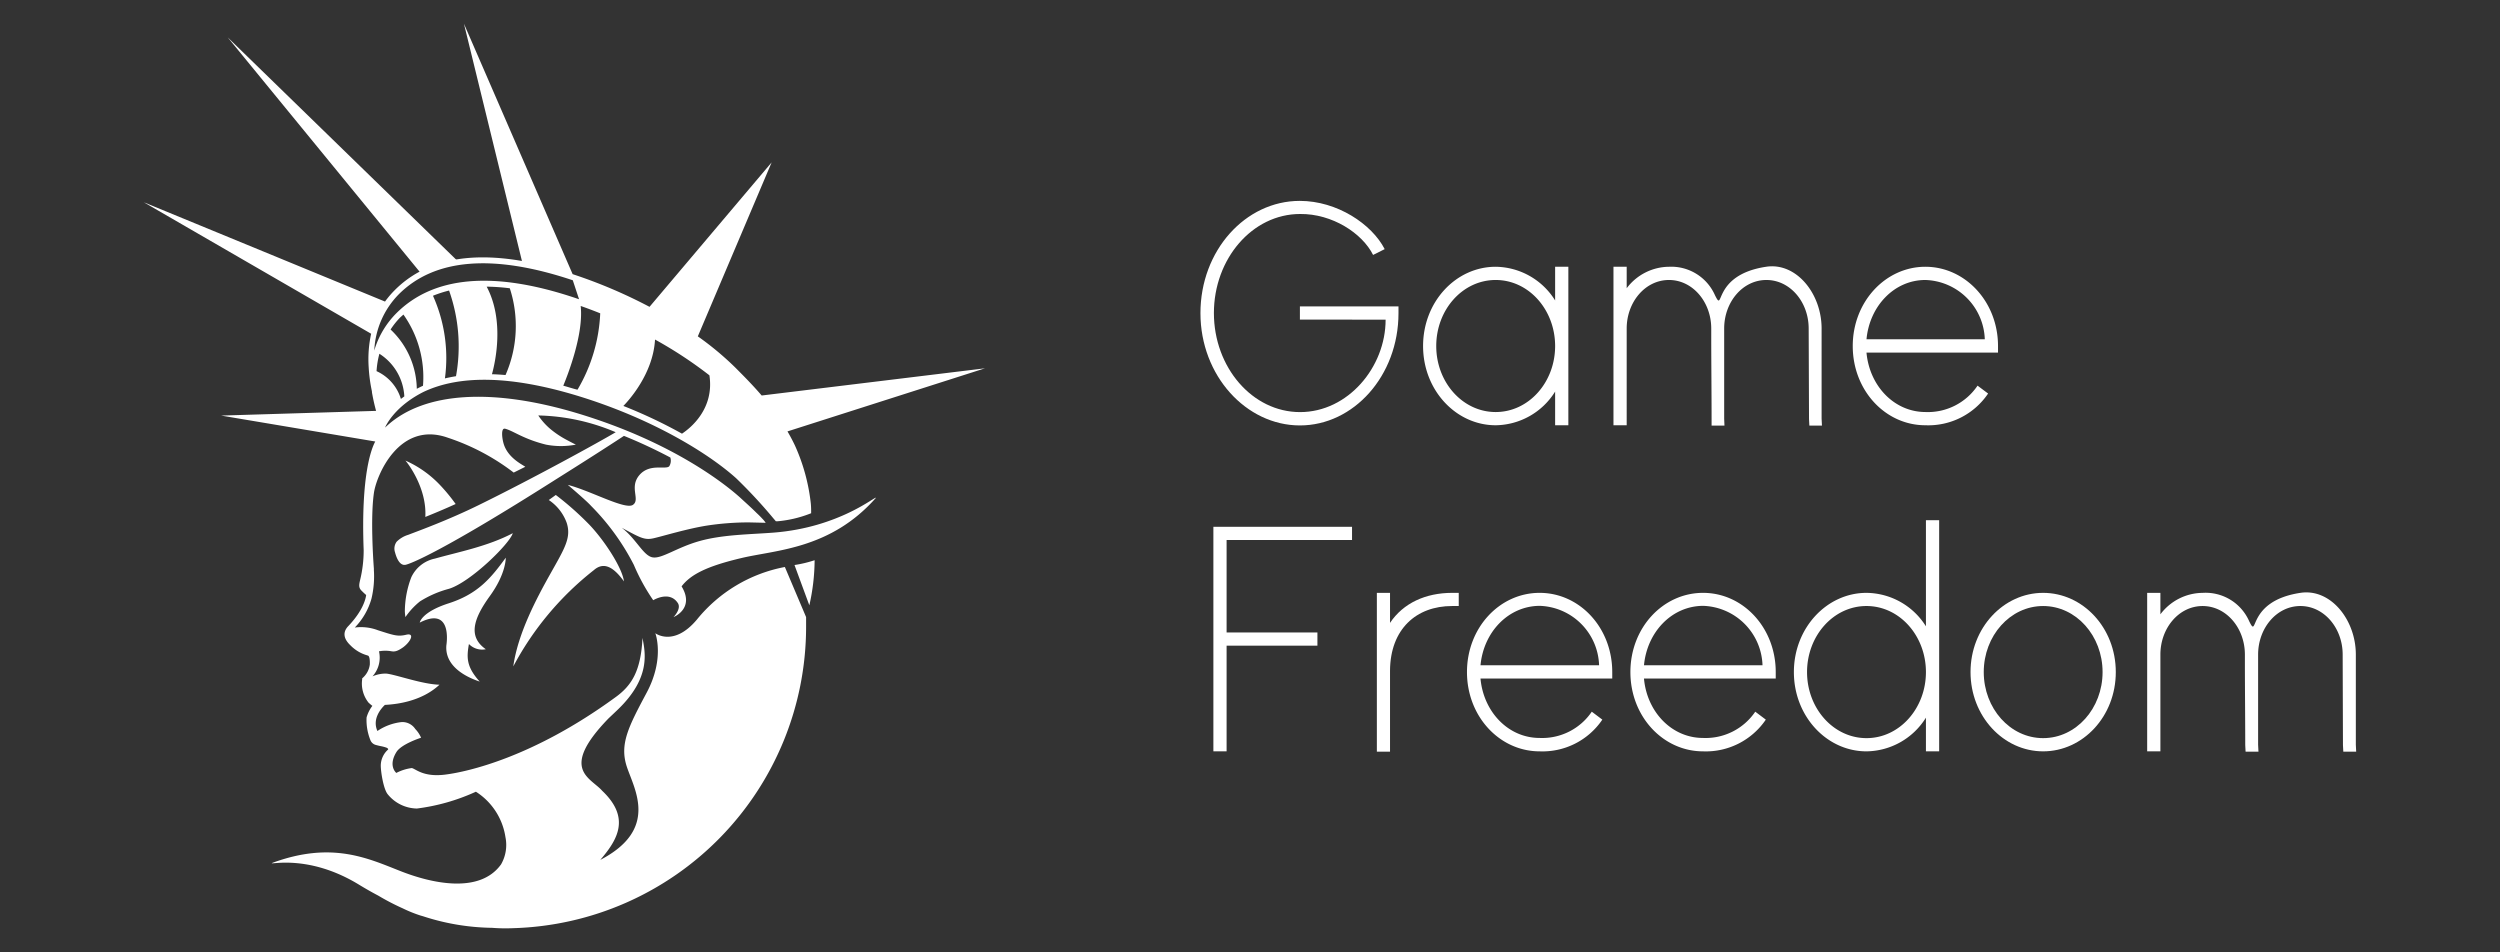 <svg xmlns="http://www.w3.org/2000/svg" viewBox="0 0 431.09 164.23">
  <rect x="0" y="0" width="431.09" height="164.23" fill="#333333" stroke="none"/>
  <defs>
    <style>
      .cls-1 {
        fill: #fff;
      }
    </style>
  </defs>
  <g id="Layer_3" data-name="Layer 3">
    <g>
      <g>
        <path class="cls-1" d="M79.09,45.19a20.27,20.27,0,0,0-6.41,2.06L39.26,6.44Z"/>
        <g>
          <path class="cls-1" d="M88.51,114.91a52.16,52.16,0,0,1,13.88-16.59c1.75-1.54,3.45-.5,5.2,1.93-.26-2.23-3.24-6.9-5.92-9.73a52.07,52.07,0,0,0-5.83-5.17l-1.21.87a8,8,0,0,1,3.08,3.91c.84,2.55-.33,4.4-2.74,8.69S89.3,109.2,88.51,114.91Z"/>
          <path class="cls-1" d="M75,96.32a5.78,5.78,0,0,0-4.08,3.23,16.73,16.73,0,0,0-1.11,5.86,8.46,8.46,0,0,0,.1,1s.16-.24.39-.54a12.57,12.57,0,0,1,2.12-2.17,18.12,18.12,0,0,1,5-2.17c3.72-1.14,10.51-7.81,11-9.59C84.1,94.22,79.08,95.17,75,96.32Z"/>
          <path class="cls-1" d="M87.21,96.17c-2.55,3.51-4.8,6.24-9.83,7.86-4.75,1.53-5,3.33-5,3.33,4.92-2.52,4.86,2.09,4.59,3.92-.28,3.42,3,5.34,5.75,6.25-2.34-2.58-2.26-4.2-1.86-6.48a3.16,3.16,0,0,0,2.91.9c-3.11-2.17-2.14-5.25.7-9.17S87.21,96.17,87.21,96.17Z"/>
          <path class="cls-1" d="M133.42,91.84c-4.08.32-8.73.33-12.73,1.44s-6.55,3.11-8.16,2.83S109.7,92.89,107.2,91c3.11,1.67,3.89,2.17,5.44,1.83s5.92-1.69,9.39-2.22a48.29,48.29,0,0,1,7-.53c.24,0,3,.07,3,.07a4.59,4.59,0,0,0-.65-.78h0l-.05-.06c-.21-.22-.49-.51-.86-.85-1-1-2-1.87-2.88-2.69-2.39-2.14-11.45-9.5-27.94-14.48-14.74-4.44-26.4-3.71-32.84,2.06l-.42.38c.68-1.47,2.57-4.09,6.62-6.14,6.31-3,15.14-2.78,26.35.59,12.94,3.91,22.72,9.93,27.56,14.27a86.46,86.46,0,0,1,6.36,6.84l.51.6.26,0a20.39,20.39,0,0,0,5.51-1.27l.31-.12v-.34a13.67,13.67,0,0,0-.06-1.37,32.93,32.93,0,0,0-2.72-9.94c-.4-.85-.84-1.67-1.3-2.46l34.06-10.88-38.51,4.69c-1.61-1.88-3.21-3.47-4.51-4.78l-.06-.06A52,52,0,0,0,120.33,58l12.73-30L112,52.91a85.84,85.84,0,0,0-12.85-5.5l-.41-.14L80,4.09,90,45c-9.56-1.65-16.9,0-21.9,5a16.5,16.5,0,0,0-1.71,2L24.8,34.88,64,57.55a20.48,20.48,0,0,0-.43,5.73,27.11,27.11,0,0,0,.56,4.19c0,.25.07.5.11.74.19,1,.41,1.92.61,2.64l-26.72.81,26.58,4.47c-.62,1.12-2.5,5.66-2,18.75A21.67,21.67,0,0,1,62.1,100c-.18.79-.3,1.31.23,1.84s.65.62.81.76c-.08.66-.55,2.71-3.1,5.38-.95,1-.83,2.13.35,3.26A6.53,6.53,0,0,0,63.3,113l.18.06c.12.06.33.33.29,1.53a3.7,3.7,0,0,1-1.19,2.27l-.13.12,0,.18a5.28,5.28,0,0,0,1.1,4c.27.25.49.43.66.56a5.86,5.86,0,0,0-1,2,9.29,9.29,0,0,0,.7,4,1.39,1.39,0,0,0,.84.72c.28.08.57.15.85.21a6.66,6.66,0,0,1,1,.26c.22.08.32.2.33.25s0,.06,0,.08A3.74,3.74,0,0,0,65.66,132c0,1.1.47,4.14,1.23,5a6.61,6.61,0,0,0,5,2.42,34.9,34.9,0,0,0,10.17-2.9,11.26,11.26,0,0,1,5.1,7.85,6.72,6.72,0,0,1-.76,4.68c-3.71,5.17-12.06,3.25-17.39,1.14C63.43,148,57.17,145,46.89,148.82c-.37.35,6.31-1.58,15,3.72,1.23.75,2.33,1.37,3.34,1.9a41,41,0,0,0,4.21,2.19,23.27,23.27,0,0,0,3.1,1.25l.39.11a39.85,39.85,0,0,0,11.92,2,29.5,29.5,0,0,0,3.67.06h0A52,52,0,0,0,139,108.15c0-.58,0-1.16,0-1.74l-3.66-8.64a25.65,25.65,0,0,0-15.18,9.08c-4,4.75-7.16,2.34-7.16,2.34s1.67,4.33-1.49,10.25-4.72,8.92-3.4,12.84,5.48,10.75-4.6,16c3-3.5,5.25-7.25.33-11.92-2-2.29-7.47-3.65,1.1-12.49h0c.5-.47,1-.94,1.51-1.43,5.89-5.61,4.78-10,4.34-12.44-.28,5.61-1.79,8.19-4.73,10.28-14.16,10.33-25.47,12.81-29.28,13.29s-5.09-1-5.78-1.13a8,8,0,0,0-2.66.84s-1.46-1.17,0-3.57c.83-1.41,4.27-2.5,4.27-2.5a5,5,0,0,0-1-1.5,2.67,2.67,0,0,0-2.33-1.2,9.17,9.17,0,0,0-4.2,1.54c-.9-2,.5-3.75,1.29-4.5,6.19-.32,8.85-3,9.42-3.48-3-.07-7.65-1.79-9.21-1.92a5.62,5.62,0,0,0-2.35.48,4.82,4.82,0,0,0,1.12-4.32,6,6,0,0,1,2.19,0c.53.08,1,0,2-.71,1.33-1,2-2.5.52-2.15s-2.13.11-4.88-.77a8.24,8.24,0,0,0-4-.47,11.62,11.62,0,0,0,2.88-5h0a16.59,16.59,0,0,0,.41-4.91s0-.08,0-.25c-.11-1.43-.6-8.79,0-13,.4-3,4.35-12.59,12.79-9.56a38.51,38.51,0,0,1,11.32,6l2-1c-.6-.43-3.18-1.64-3.8-4.22-.25-1-.38-2.58.37-2.33,1.38.37,3.12,1.77,7,2.73a13.52,13.52,0,0,0,5.15,0s-.39-.18-1.59-.82a16.15,16.15,0,0,1-2.68-1.77,11.16,11.16,0,0,1-2.21-2.44,35.88,35.88,0,0,1,13.35,2.89C103.48,76.14,92,82.46,82.52,87.11,77.24,89.7,72.27,91.5,70.4,92.22a4.78,4.78,0,0,0-2,1.19,2,2,0,0,0-.29,1.81c.38,1.45,1,2.34,1.83,2.17s6.28-2.25,25.89-14.71c7.13-4.48,10.57-6.73,11.76-7.52a86.72,86.72,0,0,1,8,3.73,1.84,1.84,0,0,1-.18,1.5c-.56.67-3.39-.56-5.17,1.55s.22,4.23-1.11,5.12-7.31-2.45-11.22-3.45c0,0,3.22,2.73,4,3.61a40.67,40.67,0,0,1,7.39,10.19,34.34,34.34,0,0,0,3.34,6.09s2.8-1.73,4.25.5c.64,1-.75,2.41-.75,2.41s3.72-1.47,1.39-5.3c1.61-2.11,4.5-3.51,10.39-4.9s15.3-1.52,23.11-10.35C151.14,85.36,144.86,90.94,133.42,91.84ZM122.33,64.72c.87,5.78-3.25,9.08-4.73,10.06A84.25,84.25,0,0,0,107.49,70c.74-.75,5.13-5.44,5.46-11.45A72,72,0,0,1,122.33,64.72Zm-34.42-15a21,21,0,0,1-.74,14.95c-.8-.07-1.58-.12-2.34-.14.54-1.94,2.22-9.22-.91-15.1A35.36,35.36,0,0,1,87.91,49.71Zm-10.47.39a28.73,28.73,0,0,1,1.19,14.76c-.65.11-1.29.23-1.91.38A26.21,26.21,0,0,0,74.66,51,20.08,20.08,0,0,1,77.44,50.1Zm-7.87,4.14a18.68,18.68,0,0,1,3.37,12.27c-.36.16-.72.34-1.07.52a14.33,14.33,0,0,0-4.52-10.22A13.26,13.26,0,0,1,69,54.75Q69.3,54.48,69.57,54.24ZM65.42,61a9.29,9.29,0,0,1,4.3,7.35l-.59.44A7.71,7.71,0,0,0,64.93,64,15.2,15.2,0,0,1,65.42,61Zm31.71,5.51c.77-1.86,3.54-8.92,3-13.75,1.15.4,2.28.83,3.37,1.27A28.2,28.2,0,0,1,99.58,67.2C98.75,67,97.93,66.72,97.13,66.51ZM68.77,50.74c6.2-6.19,16.3-7,30-2.41l1.08,3.27-.53-.18c-14.11-4.76-24.54-3.87-31,2.62a15.21,15.21,0,0,0-3.62,5.88c-.06.18-.11.36-.16.54A14.77,14.77,0,0,1,68.77,50.74Z"/>
          <path class="cls-1" d="M78.57,86.91a30.5,30.5,0,0,0-2.72-3.3,18.53,18.53,0,0,0-5.94-4.19c.57.65,3.71,4.87,3.43,9.72C74.88,88.52,76.68,87.77,78.57,86.91Z"/>
          <path class="cls-1" d="M139.56,104.38a35.89,35.89,0,0,0,.91-7.78,20.84,20.84,0,0,1-3.47.83Z"/>
        </g>
      </g>
      <g>
        <path class="cls-1" d="M224.15,55.11V52.83h17V54c0,10.82-7.75,19.36-17,19.36S207,64.79,207,54s7.74-19.36,17.13-19.36c6.44,0,12.42,4,14.64,8.32l-2,1c-1.88-3.76-7.06-7.12-12.59-7.06-8.25,0-14.86,7.74-14.86,17.08s6.61,17.08,14.86,17.08,14.75-7.74,14.75-15.94Z"/>
        <path class="cls-1" d="M245.39,59.67C245.39,52,251.08,46,257.91,46a12.24,12.24,0,0,1,10.25,5.81V46h2.28V73.33h-2.28V67.52a12.24,12.24,0,0,1-10.25,5.81C251.08,73.33,245.39,67.3,245.39,59.67Zm2.27,0c0,6.26,4.56,11.38,10.25,11.38s10.25-5.12,10.25-11.38-4.55-11.39-10.25-11.39S247.66,53.4,247.66,59.67Z"/>
        <path class="cls-1" d="M295.72,50.9c1.65,3.36-.63-3.48,8.82-4.9,5.19-.8,9.57,4.61,9.57,10.65V72.19l.06,1.2H312l-.06-1.14-.06-15.6c0-4.56-3.19-8.37-7.29-8.37s-7.28,3.81-7.28,8.37V72.19l.05,1.2h-2.22l0-1.14c0-4.84-.06-9.62-.06-14.46V56.65c0-4.56-3.19-8.37-7.29-8.37s-7.29,3.81-7.29,8.37V73.33h-2.28V46h2.28v3.7a9.23,9.23,0,0,1,7.29-3.7A8.24,8.24,0,0,1,295.72,50.9Z"/>
        <path class="cls-1" d="M341,66.5l1.82,1.36A12.44,12.44,0,0,1,332,73.33c-6.89,0-12.52-6-12.52-13.66S325.15,46,332,46s12.53,6,12.53,13.67V60.8H321.85c.52,5.76,4.79,10.25,10.19,10.25A10.33,10.33,0,0,0,341,66.5Zm-19.19-8h20.44A10.58,10.58,0,0,0,332,48.28C326.64,48.28,322.37,52.78,321.85,58.53Z"/>
        <path class="cls-1" d="M232,90.84h1.14v2.28H211.51v15.94h15.66v2.28H211.51v18.22h-2.28V90.84H232Z"/>
        <path class="cls-1" d="M239.69,107.41c2.28-3.42,6.15-5.18,10.71-5.18h1.14v2.27H250.4c-6.21,0-10.65,4-10.71,11.11v14h-2.27V102.23h2.27v5.18Z"/>
        <path class="cls-1" d="M274.48,122.72l1.82,1.37a12.46,12.46,0,0,1-10.81,5.47c-6.89,0-12.53-6-12.53-13.67s5.64-13.66,12.53-13.66,12.52,6,12.52,13.66V117H255.29c.52,5.75,4.79,10.25,10.2,10.25A10.32,10.32,0,0,0,274.48,122.72Zm-19.19-8h20.45a10.59,10.59,0,0,0-10.25-10.25C260.08,104.5,255.81,109,255.29,114.75Z"/>
        <path class="cls-1" d="M302.67,122.72l1.82,1.37a12.5,12.5,0,0,1-10.82,5.47c-6.89,0-12.53-6-12.53-13.67s5.64-13.66,12.53-13.66,12.53,6,12.53,13.66V117H283.48c.51,5.75,4.78,10.25,10.19,10.25A10.34,10.34,0,0,0,302.67,122.72Zm-19.19-8h20.44a10.59,10.59,0,0,0-10.25-10.25C288.26,104.5,284,109,283.48,114.75Z"/>
        <path class="cls-1" d="M309.33,115.89c0-7.63,5.69-13.66,12.52-13.66A12.23,12.23,0,0,1,332.1,108V89.7h2.28v39.86H332.1v-5.81a12.24,12.24,0,0,1-10.25,5.81C315,129.56,309.33,123.52,309.33,115.89Zm2.27,0c0,6.26,4.56,11.39,10.25,11.39s10.25-5.13,10.25-11.39-4.55-11.39-10.25-11.39S311.6,109.63,311.6,115.89Z"/>
        <path class="cls-1" d="M339.79,115.89c0-7.63,5.69-13.66,12.52-13.66s12.53,6,12.53,13.66-5.69,13.67-12.53,13.67S339.79,123.52,339.79,115.89Zm2.28,0c0,6.26,4.55,11.39,10.24,11.39s10.25-5.13,10.25-11.39S358,104.5,352.31,104.5,342.07,109.63,342.07,115.89Z"/>
        <path class="cls-1" d="M387.84,107.12c1.65,3.36-.62-3.47,8.83-4.89,5.18-.8,9.56,4.61,9.56,10.64v15.55l.06,1.19h-2.22l-.06-1.14-.05-15.6c0-4.55-3.19-8.37-7.29-8.37s-7.29,3.82-7.29,8.37v15.55l.06,1.19h-2.22l-.06-1.14c0-4.84-.06-9.62-.06-14.46v-1.14c0-4.55-3.19-8.37-7.29-8.37s-7.28,3.82-7.28,8.37v16.69h-2.28V102.23h2.28v3.7a9.2,9.2,0,0,1,7.28-3.7A8.21,8.21,0,0,1,387.84,107.12Z"/>
      </g>
    </g>
  </g>
</svg>
